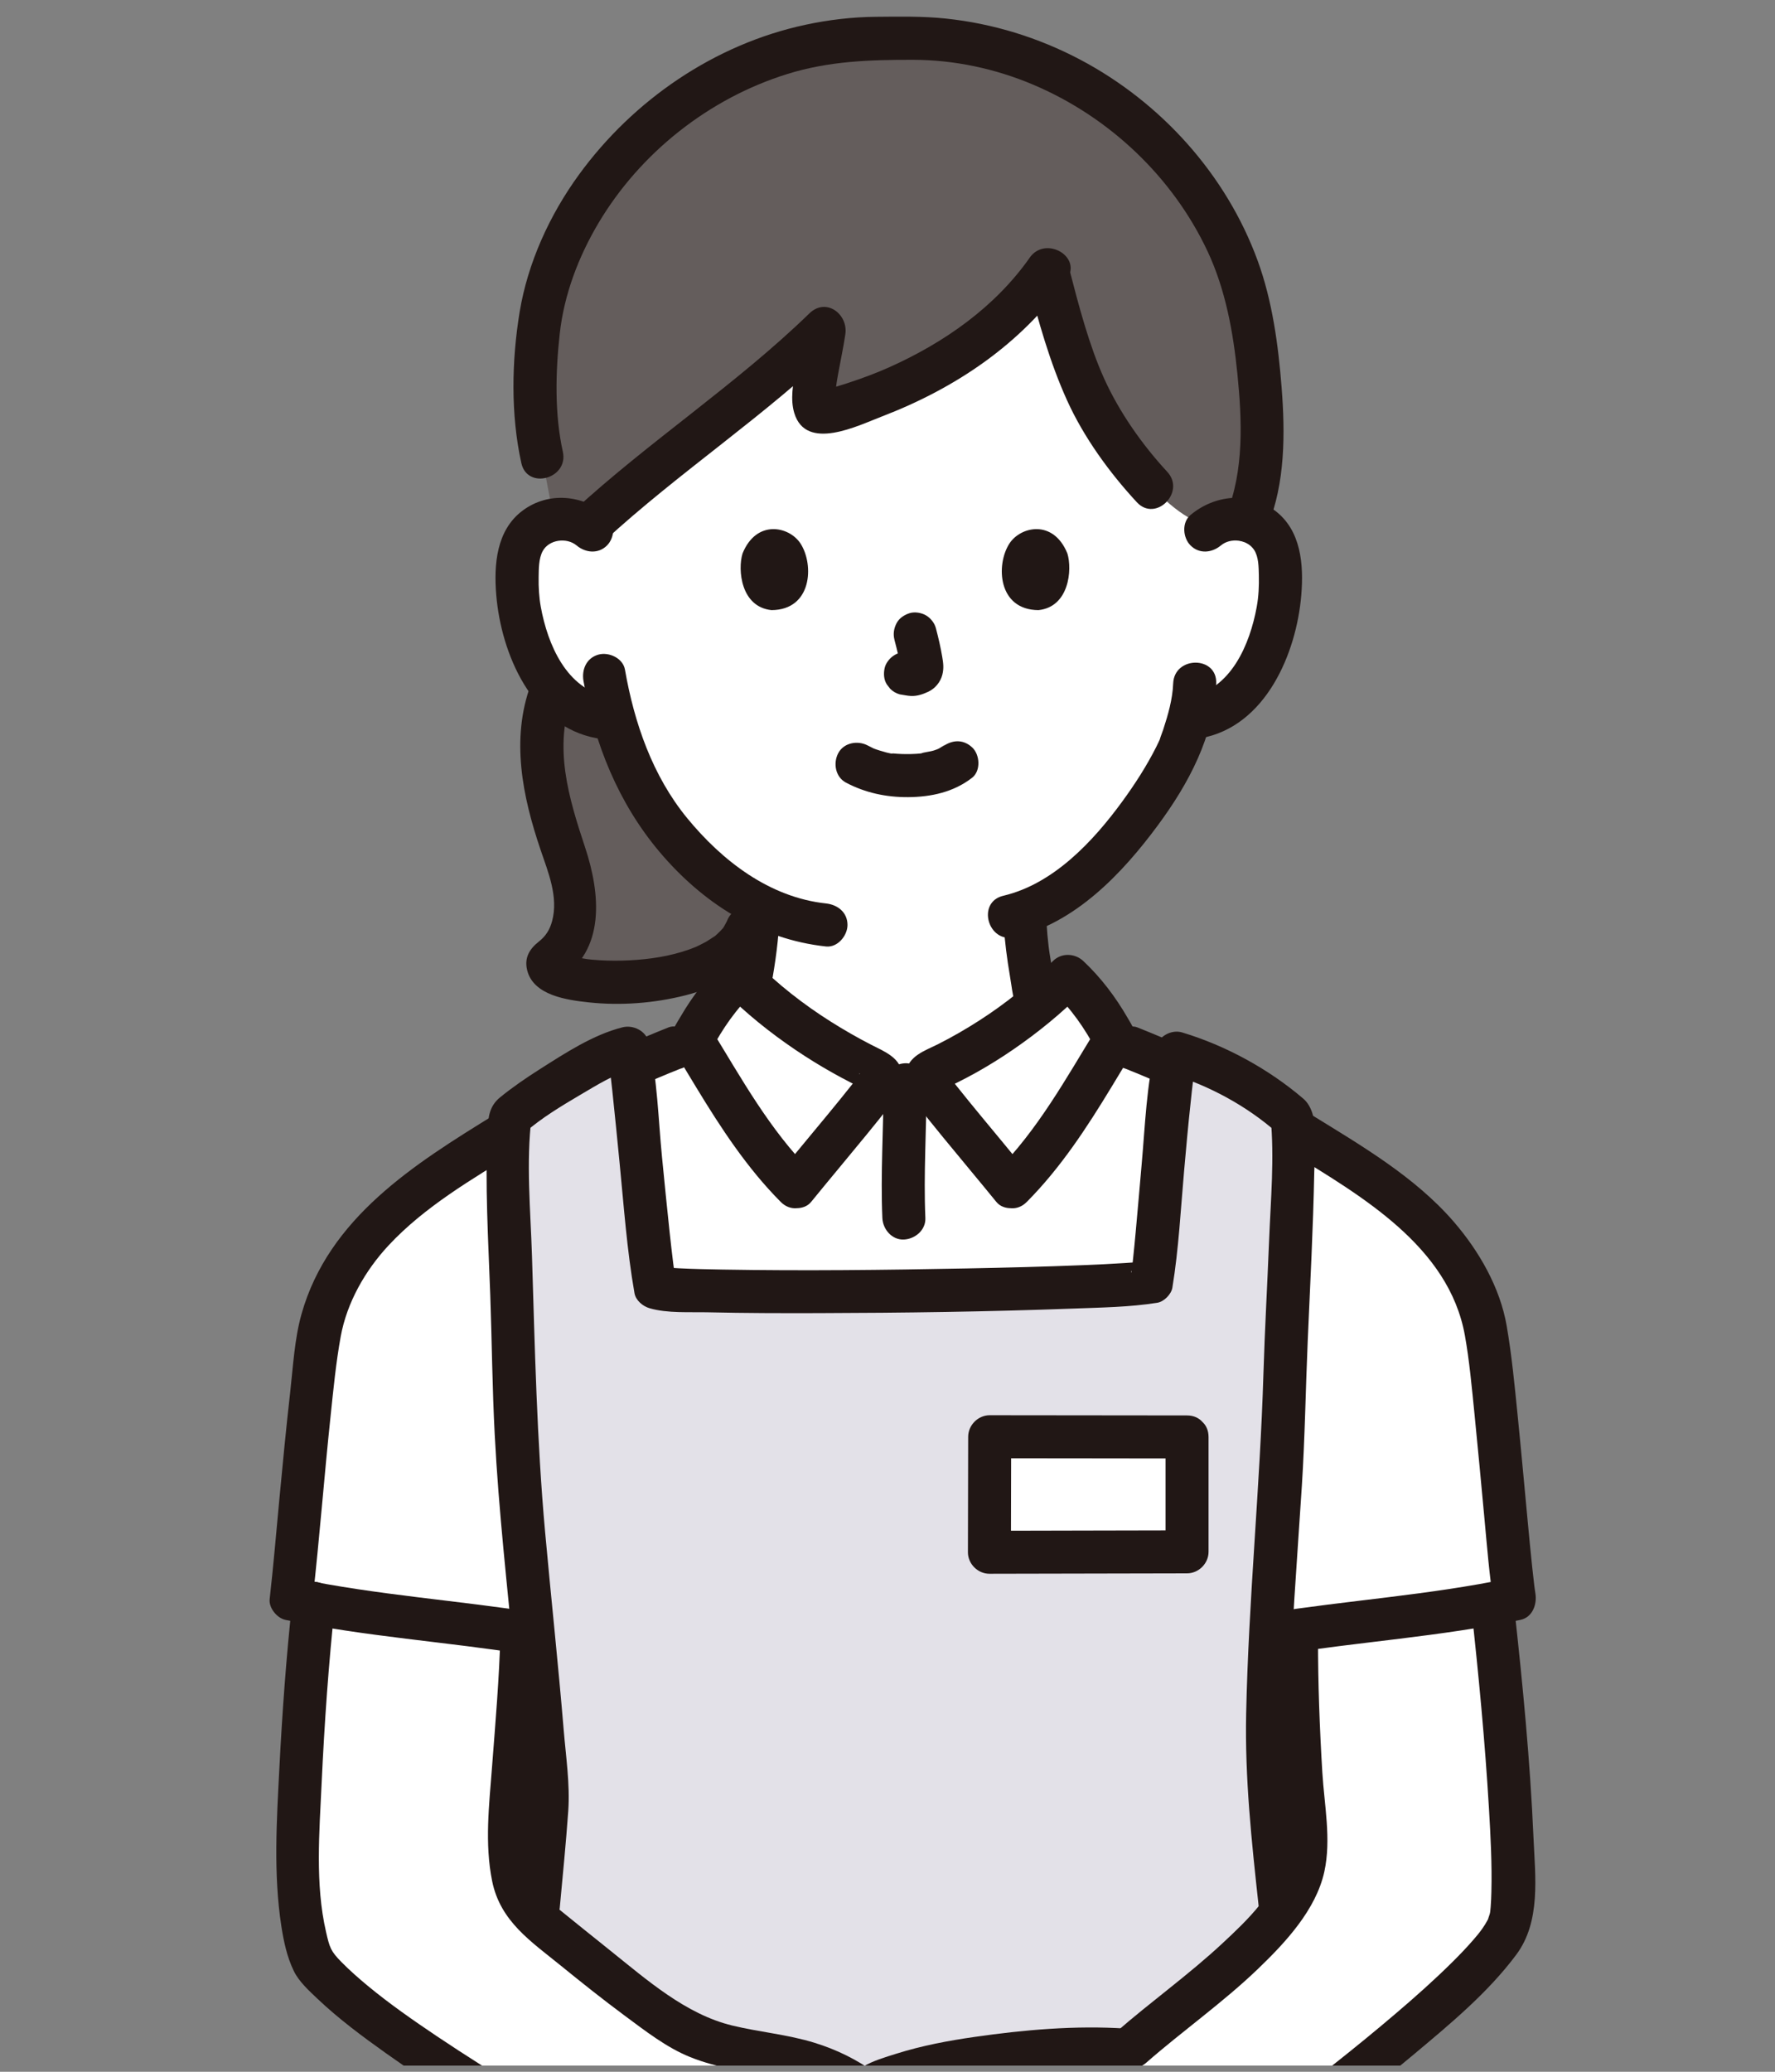 <svg width="78" height="91" viewBox="0 0 78 91" fill="none" xmlns="http://www.w3.org/2000/svg">
<rect x="0" y="0" width="78" height="91" fill="#808080" stroke="none"/>
<g clip-path="url(#clip0_6038_2056)">
<path d="M52.983 23.29C53.399 22.915 54.016 22.733 54.592 22.819C55.168 22.905 55.692 23.253 55.956 23.726C56.143 24.058 56.203 24.437 56.238 24.806C56.364 26.261 56.077 27.743 55.417 29.069C55.096 29.714 54.678 30.333 54.096 30.803C53.649 31.16 53.102 31.424 52.52 31.513L52.25 31.555C52.12 32.04 51.975 32.447 51.904 32.663C51.416 33.987 48.544 38.776 45.023 40.051C45.046 40.936 45.146 41.807 45.301 42.674C45.377 43.123 45.405 43.548 45.557 43.916C45.557 43.916 46.686 50.496 39.022 50.496C31.358 50.496 33.042 42.676 33.042 42.676C33.212 41.708 33.315 40.736 33.327 39.756C31.968 39.074 30.716 38.028 29.59 36.68C28.215 35.034 27.44 33.204 26.984 31.593C26.664 31.544 26.47 31.514 26.47 31.514C25.888 31.425 25.341 31.16 24.894 30.804C24.312 30.333 23.893 29.715 23.572 29.069C22.912 27.744 22.626 26.261 22.752 24.806C22.786 24.437 22.846 24.059 23.033 23.727C23.296 23.253 23.821 22.906 24.398 22.82C24.974 22.734 25.59 22.915 26.006 23.29C26.006 23.29 24.849 10.288 38.706 10.288C52.564 10.288 52.982 23.29 52.982 23.29L52.983 23.29Z" fill="white"/>
<path d="M55.935 71.766C58.274 71.391 64.676 70.643 66.56 70.241C66.244 68.317 65.648 59.737 65.181 57.918C64.976 57.377 64.779 56.829 64.558 56.292L64.12 55.569C63.012 53.736 61.236 52.416 59.444 51.242C58.658 50.727 57.909 50.248 57.175 49.797L51.585 46.82C50.79 46.466 49.954 46.119 49.055 45.775C48.539 44.756 47.837 43.708 46.937 42.88C45.245 44.595 43.086 46.067 41.021 47.003C40.898 47.059 40.762 47.127 40.722 47.255H38.704C38.664 47.127 38.451 47.025 38.33 46.966C36.324 45.998 34.182 44.595 32.489 42.88C31.599 43.699 30.903 44.733 30.388 45.74C29.439 46.103 28.561 46.466 27.727 46.839L22.209 49.778C21.466 50.234 20.708 50.719 19.91 51.242C18.119 52.416 16.343 53.736 15.235 55.569C15.235 55.569 15.049 55.875 14.797 56.291C14.575 56.829 14.379 57.377 14.174 57.917C13.707 59.737 13.081 67.724 12.795 70.241C14.678 70.643 21.08 71.39 23.42 71.765H55.934L55.935 71.766Z" fill="white"/>
<path d="M22.17 99.927C23.273 87.358 24.279 77.87 24.02 78.781C23.758 73.7 22.628 65.28 22.628 61.098C22.628 59.709 22.178 50.839 22.416 49.06C23.478 48.115 26.523 46.286 27.6 46.036C27.848 47.038 28.441 54.605 28.792 56.551C29.939 56.91 48.286 56.693 50.605 56.311C50.884 54.668 51.287 47.862 51.696 46.261C53.373 46.748 55.551 47.968 56.778 49.08C56.968 50.897 56.454 59.43 56.454 60.818C56.454 65.137 55.365 74.269 55.787 79.269C55.844 79.946 56.01 81.493 56.25 83.691L57.141 91.861C57.261 92.987 57.382 94.112 57.382 94.112C59.152 110.698 61.67 136.192 61.093 146.134C61.079 146.376 60.883 146.531 60.645 146.574C57.038 147.222 45.198 147.432 40.449 147.432C40.449 147.432 22.813 147.081 20.274 146.557C20.024 146.505 19.829 146.343 19.819 146.087C19.367 134.808 20.839 115.118 22.171 99.928L22.17 99.927Z" fill="#E3E1E8"/>
<path d="M39.286 96.142C38.575 96.775 35.99 99.171 35.192 99.957C34.365 100.706 33.053 100.683 32.589 100.244C32.038 99.721 31.786 98.655 32.232 97.732C33.359 96.048 36.616 93.004 38.396 91.597C41.239 90.237 47.166 89.865 49.57 90.056C51.847 88.025 54.067 86.638 55.861 84.482C57.85 82.092 57.387 81.261 57.195 78.345C57.11 77.056 56.967 74.364 56.975 71.983L56.964 71.613C59.343 71.274 63.383 70.779 65.571 70.421C65.587 70.548 65.598 70.626 65.598 70.626C66.078 74.958 66.792 82.845 66.349 84.438C65.607 87.108 52.496 96.527 51.364 97.117C50.926 97.855 48.936 98.302 48.074 98.59C47.181 98.889 46.192 99.108 45.269 99.348C44.131 99.643 43.601 100.054 42.855 100.993C42.243 101.761 41.595 102.489 40.755 103.04C39.753 103.698 38.682 103.206 38.761 102.34C37.868 102.839 36.974 102.692 36.451 101.938C36.106 101.439 36.188 99.68 36.766 98.63" fill="white"/>
<path d="M35.02 94.607C36.057 93.594 37.162 92.604 38.026 91.895C37.43 91.455 36.878 91.094 35.856 90.74C34.024 90.106 32.409 90.184 30.713 89.498L30.41 89.375C28.303 88.179 25.724 85.999 23.982 84.585C22.808 83.761 22.326 82.769 22.4 80.094C22.435 78.827 22.883 74.231 22.937 71.692C20.678 71.355 16.141 70.807 13.777 70.42C13.411 73.786 12.957 80.573 13.139 83.098C13.226 84.31 13.414 85.463 13.794 86.246C15.581 88.481 20.926 91.741 25.185 94.283L25.717 94.568C26.093 94.769 27.38 95.286 27.684 95.573C28.632 96.468 29.623 97.705 31.482 98.732L32.02 99.03C31.968 98.612 32.026 98.156 32.231 97.731C32.787 96.901 33.861 95.74 35.02 94.607Z" fill="white"/>
<path d="M52.162 63.117C51.494 63.117 45.636 63.108 43.49 63.108C43.486 64.997 43.482 66.292 43.478 68.181C44.728 68.181 50.486 68.163 52.162 68.163V63.117Z" fill="white"/>
<path d="M32.383 39.788C32.371 40.477 32.316 41.164 32.226 41.848L32.259 41.596C32.222 41.874 32.179 42.15 32.131 42.425C32.086 42.682 32.09 42.922 32.226 43.154C32.341 43.349 32.565 43.537 32.791 43.588C33.25 43.692 33.863 43.448 33.953 42.928C34.133 41.89 34.254 40.841 34.273 39.788C34.282 39.293 33.832 38.82 33.328 38.843C32.808 38.866 32.393 39.258 32.383 39.788Z" fill="#211715"/>
<path d="M44.078 40.057C44.1 40.807 44.179 41.553 44.288 42.295C44.336 42.622 44.397 42.947 44.444 43.275C44.489 43.578 44.534 43.881 44.646 44.168C44.739 44.405 44.854 44.6 45.081 44.733C45.283 44.851 45.582 44.901 45.809 44.828C46.255 44.684 46.661 44.159 46.468 43.666C46.365 43.4 46.318 43.122 46.276 42.841C46.228 42.516 46.17 42.192 46.121 41.867C46.114 41.816 46.072 41.535 46.108 41.783C46.097 41.709 46.088 41.634 46.079 41.56C46.06 41.398 46.043 41.236 46.028 41.074C45.998 40.736 45.978 40.397 45.968 40.058C45.954 39.564 45.544 39.09 45.023 39.113C44.524 39.135 44.063 39.528 44.078 40.057Z" fill="#211715"/>
<path d="M44.452 52.125C46.351 50.237 47.596 47.95 48.999 45.666C48.489 44.682 47.806 43.679 46.938 42.88C45.245 44.596 43.086 46.067 41.021 47.004C40.899 47.059 40.763 47.127 40.723 47.255C40.689 47.367 40.787 47.59 40.851 47.687C40.974 47.874 41.38 48.392 42.015 49.17C42.847 50.188 43.893 51.437 44.452 52.125Z" fill="white"/>
<path d="M34.975 52.125C33.076 50.237 31.831 47.95 30.428 45.666C30.938 44.682 31.621 43.679 32.489 42.88C34.182 44.596 36.324 45.998 38.33 46.967C38.451 47.025 38.665 47.127 38.704 47.255C38.738 47.367 38.589 47.652 38.525 47.749C38.37 47.981 38.048 48.392 37.413 49.17C36.58 50.188 35.535 51.437 34.976 52.125H34.975Z" fill="white"/>
<path d="M45.12 52.794C46.603 51.302 47.756 49.537 48.842 47.747C49.11 47.306 49.375 46.864 49.643 46.423C49.815 46.142 49.968 45.883 49.927 45.541C49.892 45.252 49.702 44.969 49.558 44.72C49.03 43.801 48.379 42.939 47.605 42.213C47.234 41.864 46.639 41.842 46.269 42.213C45.286 43.2 44.204 44.073 43.031 44.826C42.45 45.2 41.851 45.545 41.235 45.857C40.636 46.16 39.921 46.369 39.795 47.13C39.709 47.647 39.97 48.09 40.269 48.483C40.648 48.982 41.043 49.468 41.44 49.953C42.218 50.903 43.009 51.842 43.784 52.794C44.106 53.19 44.785 53.129 45.12 52.794C45.512 52.402 45.443 51.855 45.12 51.458C44.457 50.643 43.782 49.838 43.114 49.027C42.76 48.597 42.405 48.166 42.059 47.729C41.997 47.651 41.935 47.575 41.875 47.496C41.95 47.594 41.801 47.399 41.8 47.397C41.766 47.35 41.671 47.161 41.667 47.256L41.538 47.732C41.369 47.871 41.356 47.9 41.498 47.819L41.636 47.756C41.775 47.691 41.913 47.625 42.051 47.557C42.331 47.418 42.609 47.272 42.883 47.119C43.447 46.804 43.996 46.462 44.529 46.096C45.627 45.342 46.665 44.493 47.605 43.548H46.269C47.067 44.298 47.675 45.177 48.183 46.143V45.189C46.846 47.37 45.602 49.63 43.783 51.457C42.925 52.32 44.261 53.658 45.12 52.794Z" fill="#211715"/>
<path d="M35.644 51.457C33.825 49.629 32.58 47.37 31.244 45.189V46.143C31.752 45.177 32.36 44.297 33.158 43.548H31.822C32.774 44.504 33.832 45.354 34.949 46.11C35.475 46.466 36.016 46.8 36.57 47.112C36.838 47.263 37.109 47.408 37.383 47.549C37.517 47.617 37.652 47.683 37.786 47.75C37.836 47.774 37.886 47.798 37.935 47.823C38.078 47.912 38.062 47.882 37.889 47.733L37.76 47.256C37.753 47.105 37.834 47.124 37.747 47.21C37.715 47.242 37.675 47.322 37.648 47.362C37.609 47.418 37.567 47.473 37.526 47.528C37.411 47.682 37.605 47.43 37.449 47.628C37.109 48.059 36.76 48.484 36.412 48.908C35.712 49.759 35.003 50.602 34.308 51.457C33.986 51.852 33.921 52.407 34.308 52.793C34.641 53.126 35.32 53.191 35.644 52.793C36.45 51.803 37.273 50.826 38.081 49.838C38.446 49.391 38.813 48.944 39.157 48.481C39.422 48.126 39.665 47.714 39.65 47.255C39.623 46.467 38.862 46.188 38.27 45.883C37.668 45.573 37.08 45.235 36.507 44.874C35.295 44.109 34.17 43.228 33.158 42.212C32.79 41.842 32.194 41.863 31.822 42.212C31.068 42.921 30.429 43.758 29.908 44.652C29.77 44.888 29.59 45.151 29.518 45.415C29.412 45.8 29.593 46.109 29.784 46.422C30.052 46.863 30.318 47.306 30.585 47.746C31.672 49.537 32.825 51.302 34.308 52.793C35.167 53.656 36.503 52.32 35.644 51.457H35.644Z" fill="#211715"/>
<path d="M38.827 47.647C38.825 49.595 38.691 51.553 38.774 53.5C38.795 53.994 39.194 54.469 39.719 54.445C40.213 54.423 40.687 54.029 40.664 53.5C40.581 51.553 40.715 49.595 40.716 47.647C40.716 47.153 40.281 46.679 39.772 46.702C39.262 46.725 38.827 47.117 38.827 47.647Z" fill="#211715"/>
<path d="M24.597 83.805C24.729 82.387 24.87 80.968 24.971 79.546C25.053 78.382 24.868 77.159 24.772 75.999C24.531 73.094 24.217 70.197 23.954 67.294C23.589 63.257 23.504 59.206 23.377 55.156C23.314 53.157 23.111 51.052 23.361 49.059L23.085 49.727C23.801 49.103 24.654 48.59 25.48 48.102C26.241 47.654 27.038 47.152 27.852 46.946L26.69 46.286C26.71 46.372 26.725 46.458 26.74 46.545C26.752 46.615 26.803 46.997 26.773 46.763C26.822 47.144 26.865 47.527 26.907 47.91C27.021 48.965 27.123 50.022 27.227 51.079C27.415 52.983 27.549 54.915 27.882 56.802C27.938 57.12 28.248 57.376 28.542 57.462C29.338 57.694 30.308 57.622 31.127 57.642C32.744 57.679 34.363 57.682 35.981 57.677C39.704 57.667 43.429 57.617 47.15 57.478C48.382 57.431 49.638 57.417 50.858 57.222C51.148 57.176 51.47 56.852 51.518 56.562C51.797 54.864 51.883 53.128 52.035 51.416C52.123 50.42 52.212 49.424 52.321 48.43C52.399 47.716 52.432 47.225 52.609 46.512L51.447 47.172C53.122 47.677 54.8 48.585 56.112 49.747L55.835 49.079C56.008 50.857 55.84 52.702 55.769 54.482C55.692 56.433 55.579 58.383 55.52 60.335C55.37 65.314 54.866 70.277 54.761 75.257C54.7 78.098 54.999 80.87 55.306 83.691C55.361 84.198 55.701 84.635 56.251 84.635C56.719 84.635 57.252 84.201 57.196 83.691C56.882 80.814 56.586 77.99 56.654 75.091C56.732 71.809 57 68.534 57.209 65.258C57.344 63.14 57.374 61.022 57.466 58.902C57.574 56.42 57.706 53.939 57.754 51.455C57.772 50.532 58.037 48.911 57.268 48.254C55.741 46.951 53.87 45.928 51.948 45.349C51.469 45.205 50.906 45.522 50.786 46.009C50.379 47.66 50.321 49.437 50.17 51.124C50.082 52.122 49.998 53.12 49.906 54.117C49.868 54.533 49.828 54.948 49.783 55.364C49.767 55.516 49.749 55.667 49.731 55.819C49.702 56.061 49.703 55.657 49.724 55.872C49.73 55.929 49.704 56.004 49.695 56.06L50.355 55.4C50.097 55.441 50.592 55.384 50.356 55.4C50.28 55.405 50.203 55.416 50.127 55.424C49.893 55.446 49.657 55.463 49.422 55.478C48.81 55.518 48.198 55.546 47.585 55.571C45.876 55.64 44.166 55.682 42.457 55.715C38.886 55.784 35.311 55.826 31.74 55.764C31.102 55.753 30.463 55.74 29.825 55.708C29.608 55.697 29.392 55.678 29.175 55.664C28.925 55.648 29.152 55.657 29.192 55.67C29.145 55.655 29.091 55.654 29.043 55.639L29.703 56.299C29.678 56.159 29.657 56.018 29.636 55.877C29.628 55.827 29.6 55.621 29.622 55.783C29.609 55.687 29.596 55.59 29.584 55.494C29.527 55.041 29.477 54.588 29.427 54.134C29.307 53.023 29.198 51.911 29.089 50.8C28.926 49.153 28.891 47.4 28.511 45.785C28.393 45.281 27.83 45.003 27.349 45.125C26.067 45.449 24.832 46.258 23.729 46.959C23.127 47.341 22.534 47.746 21.979 48.197C21.509 48.58 21.454 49.049 21.426 49.613C21.307 52.023 21.457 54.459 21.543 56.867C21.615 58.916 21.633 60.972 21.74 63.019C21.913 66.363 22.294 69.695 22.612 73.028C22.784 74.832 22.953 76.638 23.057 78.448C23.158 80.226 22.871 82.038 22.706 83.806C22.659 84.315 23.174 84.751 23.651 84.751C24.201 84.751 24.549 84.317 24.596 83.806L24.597 83.805Z" fill="#211715"/>
<path d="M52.163 62.172C49.272 62.172 46.381 62.163 43.49 62.163C42.979 62.163 42.547 62.596 42.545 63.108C42.542 64.799 42.538 66.49 42.534 68.181C42.533 68.692 42.968 69.126 43.479 69.126C46.374 69.126 49.268 69.108 52.163 69.108C52.673 69.108 53.108 68.675 53.108 68.163V63.117C53.108 61.901 51.218 61.899 51.218 63.117V68.163L52.163 67.218C49.268 67.218 46.374 67.236 43.479 67.237L44.424 68.181C44.427 66.49 44.432 64.799 44.435 63.108L43.49 64.052C46.381 64.052 49.272 64.061 52.163 64.062C53.379 64.062 53.381 62.172 52.163 62.172Z" fill="#211715"/>
<path d="M64.653 70.626C64.976 73.555 65.255 76.491 65.43 79.432C65.502 80.65 65.567 81.874 65.537 83.095C65.532 83.313 65.523 83.531 65.506 83.749C65.5 83.827 65.492 83.906 65.484 83.984C65.469 84.124 65.515 83.81 65.49 83.938C65.482 83.977 65.479 84.019 65.468 84.058C65.427 84.207 65.335 84.399 65.443 84.2C65.38 84.316 65.321 84.433 65.25 84.545C65.172 84.668 65.087 84.787 64.999 84.903C65.131 84.728 64.967 84.941 64.934 84.981C64.864 85.065 64.793 85.15 64.721 85.232C64.43 85.566 64.122 85.885 63.808 86.196C63.031 86.966 62.211 87.694 61.379 88.404C59.542 89.973 57.635 91.461 55.7 92.907C54.201 94.027 52.697 95.171 51.111 96.168C50.084 96.814 51.032 98.45 52.065 97.8C53.46 96.923 54.786 95.923 56.109 94.943C58.153 93.43 60.17 91.875 62.121 90.243C63.714 88.909 65.382 87.532 66.631 85.857C67.719 84.398 67.462 82.429 67.387 80.71C67.24 77.341 66.913 73.977 66.543 70.626C66.487 70.118 66.149 69.681 65.598 69.681C65.131 69.681 64.597 70.115 64.653 70.626L64.653 70.626Z" fill="#211715"/>
<path d="M56.03 71.983C56.027 73.845 56.096 75.708 56.202 77.567C56.276 78.849 56.606 80.379 56.398 81.591C56.141 83.093 54.787 84.363 53.728 85.35C52.235 86.742 50.565 87.927 49.03 89.269C48.113 90.072 49.454 91.404 50.366 90.606C51.975 89.197 53.738 87.963 55.282 86.48C56.481 85.329 57.83 83.887 58.197 82.208C58.507 80.788 58.194 79.281 58.108 77.85C57.99 75.897 57.916 73.939 57.919 71.983C57.921 70.766 56.032 70.765 56.03 71.983Z" fill="#211715"/>
<path d="M49.471 89.103C47.257 88.957 45.001 89.157 42.81 89.472C41.659 89.637 40.505 89.855 39.394 90.205C38.913 90.356 38.353 90.518 37.92 90.78C37.453 91.063 37.027 91.498 36.617 91.854C34.828 93.404 33.02 95.063 31.612 96.978C30.824 98.05 30.893 99.664 31.73 100.691C32.54 101.687 34.053 101.665 35.126 101.132C36.064 100.666 36.849 99.678 37.607 98.971C38.385 98.245 39.161 97.518 39.955 96.811C40.865 95.999 39.524 94.667 38.619 95.475C37.368 96.59 36.143 97.739 34.93 98.897C34.522 99.287 33.785 99.894 33.23 99.547C33.225 99.544 33.076 99.337 33.028 99.211C32.944 98.99 32.927 98.745 32.964 98.513C33.026 98.121 33.333 97.807 33.58 97.513C34.925 95.907 36.482 94.455 38.068 93.091C38.352 92.847 38.688 92.515 38.986 92.36C39.353 92.168 39.781 92.058 40.176 91.943C41.148 91.659 42.147 91.468 43.147 91.319C45.22 91.009 47.377 90.855 49.471 90.993C50.685 91.073 50.68 89.183 49.471 89.103Z" fill="#211715"/>
<path d="M38.504 91.079C37.67 90.47 36.768 90.026 35.78 89.723C34.602 89.361 33.37 89.258 32.176 88.969C30.123 88.472 28.416 86.954 26.799 85.662C25.986 85.013 25.176 84.359 24.368 83.704C23.997 83.403 23.706 83.041 23.558 82.558C23.115 81.12 23.369 79.471 23.482 77.995C23.64 75.921 23.826 73.846 23.88 71.766C23.912 70.549 22.022 70.55 21.991 71.766C21.94 73.72 21.77 75.671 21.621 77.62C21.494 79.277 21.292 80.982 21.627 82.627C21.987 84.398 23.332 85.272 24.648 86.342C25.57 87.091 26.498 87.83 27.453 88.537C28.346 89.198 29.283 89.932 30.319 90.351C31.543 90.846 32.828 90.992 34.111 91.254C35.382 91.513 36.502 91.946 37.55 92.711C37.963 93.013 38.604 92.781 38.843 92.372C39.123 91.894 38.917 91.382 38.504 91.08V91.079Z" fill="#211715"/>
<path d="M31.959 97.916C30.767 97.242 29.81 96.36 28.851 95.395C28.5 95.042 28.164 94.713 27.721 94.476C27.262 94.23 26.776 94.039 26.309 93.808C25.171 93.246 24.096 92.531 23.014 91.869C21.728 91.081 20.45 90.279 19.197 89.439C18.157 88.74 17.123 88.022 16.156 87.222C15.76 86.893 15.372 86.553 15.01 86.186C14.53 85.7 14.486 85.548 14.328 84.861C13.841 82.752 14.035 80.459 14.134 78.318C14.257 75.682 14.441 73.044 14.725 70.42C14.781 69.912 14.252 69.475 13.78 69.475C13.224 69.475 12.891 69.91 12.836 70.42C12.574 72.826 12.402 75.242 12.277 77.658C12.158 79.961 12.011 82.307 12.362 84.596C12.466 85.271 12.612 85.963 12.914 86.58C13.14 87.044 13.582 87.443 13.954 87.796C14.878 88.672 15.91 89.439 16.946 90.176C19.389 91.912 21.96 93.495 24.549 95.002C25.015 95.274 25.493 95.505 25.982 95.729C26.286 95.868 26.586 96.012 26.881 96.168C26.887 96.172 27.188 96.377 27.017 96.24C27.121 96.323 27.219 96.434 27.314 96.528C28.46 97.664 29.589 98.745 31.006 99.547C32.067 100.147 33.02 98.515 31.96 97.915L31.959 97.916Z" fill="#211715"/>
<path d="M28.204 47.656C28.518 47.515 28.835 47.378 29.152 47.244L28.927 47.34C29.245 47.205 29.564 47.075 29.885 46.947C30.008 46.918 30.115 46.861 30.206 46.778C30.309 46.711 30.39 46.623 30.449 46.513C30.568 46.31 30.618 46.011 30.545 45.785C30.471 45.556 30.329 45.336 30.111 45.22C29.9 45.109 29.614 45.033 29.383 45.125C28.666 45.411 27.954 45.71 27.25 46.025C27.047 46.115 26.872 46.385 26.816 46.589C26.754 46.816 26.782 47.117 26.911 47.317C27.041 47.519 27.235 47.697 27.476 47.752L27.727 47.785C27.898 47.785 28.056 47.742 28.204 47.656Z" fill="#211715"/>
<path d="M23.672 70.854C20.145 70.294 16.544 70.062 13.047 69.33L13.74 70.241C14.042 67.566 14.243 64.879 14.527 62.202C14.655 60.983 14.763 59.86 14.972 58.705C15.243 57.214 16.049 55.804 17.076 54.702C18.655 53.007 20.73 51.799 22.686 50.594C23.72 49.958 22.772 48.323 21.732 48.963C18.204 51.134 14.441 53.491 13.249 57.721C12.94 58.82 12.879 60.03 12.751 61.159C12.572 62.736 12.421 64.317 12.272 65.898C12.136 67.346 12.013 68.796 11.85 70.241C11.807 70.627 12.173 71.075 12.544 71.152C16.041 71.885 19.641 72.116 23.169 72.677C23.672 72.757 24.185 72.547 24.331 72.017C24.454 71.568 24.178 70.935 23.671 70.855L23.672 70.854Z" fill="#211715"/>
<path d="M52.062 46.005C51.371 45.697 50.674 45.404 49.972 45.124C49.759 45.039 49.434 45.108 49.244 45.219C49.048 45.334 48.861 45.559 48.81 45.784C48.755 46.026 48.767 46.297 48.905 46.512L49.053 46.703C49.171 46.82 49.31 46.901 49.47 46.946C49.794 47.075 50.118 47.208 50.439 47.343L50.214 47.248C50.513 47.374 50.812 47.504 51.108 47.636C51.217 47.705 51.334 47.742 51.46 47.748C51.586 47.776 51.711 47.771 51.837 47.731C52.056 47.671 52.294 47.502 52.401 47.297C52.517 47.078 52.575 46.812 52.497 46.569C52.426 46.35 52.282 46.102 52.063 46.004L52.062 46.005Z" fill="#211715"/>
<path d="M56.186 72.677C59.713 72.116 63.313 71.885 66.811 71.152C67.349 71.04 67.547 70.468 67.471 69.99C67.458 69.912 67.447 69.833 67.436 69.754C67.474 70.017 67.43 69.711 67.422 69.642C67.389 69.369 67.358 69.095 67.329 68.82C67.258 68.152 67.195 67.483 67.132 66.815C66.985 65.258 66.845 63.7 66.688 62.143C66.557 60.841 66.432 59.532 66.21 58.241C65.918 56.548 64.989 54.94 63.874 53.653C62.181 51.697 59.832 50.324 57.653 48.981C56.615 48.341 55.665 49.975 56.699 50.613C59.805 52.527 63.672 54.736 64.374 58.667C64.569 59.755 64.675 60.92 64.798 62.143C64.951 63.656 65.088 65.17 65.23 66.683C65.349 67.952 65.447 69.232 65.649 70.492L66.309 69.329C62.812 70.062 59.212 70.294 55.684 70.854C55.18 70.934 54.9 71.564 55.025 72.016C55.172 72.553 55.681 72.757 56.187 72.676L56.186 72.677Z" fill="#211715"/>
<path d="M23.802 33.174C23.754 32.058 23.921 31.142 24.237 30.315C24.391 30.491 24.558 30.654 24.743 30.804C25.19 31.16 25.737 31.424 26.319 31.514L26.834 31.593C27.289 33.204 28.064 35.035 29.439 36.68C30.497 37.946 31.666 38.946 32.929 39.628C33.603 43.892 23.538 43.628 24.093 42.211C25.224 41.57 25.481 40.008 25.175 38.746C24.873 37.48 24.3 36.234 24.035 34.962C23.901 34.31 23.826 33.718 23.803 33.174H23.802Z" fill="#645D5C"/>
<path d="M23.327 30.064C22.441 32.46 22.957 34.975 23.751 37.317C24.088 38.311 24.547 39.399 24.261 40.46C24.159 40.838 23.986 41.114 23.682 41.355C23.271 41.679 23.037 42.062 23.161 42.596C23.423 43.727 24.923 43.925 25.872 44.028C27.275 44.179 28.75 44.066 30.118 43.719C31.654 43.331 33.186 42.54 33.761 40.975C34.181 39.831 32.355 39.338 31.939 40.472C31.946 40.454 31.81 40.718 31.775 40.764C31.747 40.801 31.523 41.031 31.408 41.125C31.469 41.076 31.123 41.312 31.04 41.359C30.925 41.425 30.623 41.572 30.612 41.577C29.771 41.932 28.847 42.095 27.997 42.16C27.557 42.194 27.114 42.206 26.673 42.192C26.453 42.185 26.234 42.173 26.015 42.152C25.981 42.149 25.722 42.119 25.813 42.132C25.901 42.143 25.624 42.1 25.59 42.094C25.436 42.066 25.282 42.033 25.132 41.989C25.066 41.97 25.001 41.947 24.935 41.927C24.72 41.863 25.128 42.003 24.936 41.93C24.887 41.911 24.846 41.875 24.798 41.854C24.646 41.788 24.938 42.003 24.85 41.891C24.938 42.004 25.062 42.289 25.005 42.462L24.57 43.027C26.638 41.749 26.376 39.228 25.715 37.233C24.988 35.038 24.312 32.832 25.149 30.565C25.571 29.423 23.746 28.93 23.327 30.063L23.327 30.064Z" fill="#211715"/>
<path d="M55.211 15.494C55.114 14.774 55.001 14.126 54.894 13.602C53.496 6.746 46.592 1.304 39.352 1.702C32.113 1.304 25.209 6.746 23.811 13.602C23.432 15.451 23.478 18.614 23.822 20.09L24.343 22.831C24.361 22.825 24.38 22.822 24.399 22.819C24.898 22.745 25.426 22.871 25.827 23.151C28.44 20.718 33.71 16.901 36.235 14.434C36.029 15.891 35.294 18.37 36.219 18.115C40.082 17.099 43.785 15.049 46.024 11.852C46.496 13.74 47.276 16.29 47.849 17.404C48.683 19.026 51.109 22.784 53.228 23.109C53.62 22.857 54.119 22.748 54.592 22.818C54.66 22.828 54.727 22.842 54.792 22.86C55.649 20.857 55.52 17.807 55.211 15.493L55.211 15.494Z" fill="#645D5C"/>
<path d="M24.733 19.839C24.365 18.18 24.411 16.329 24.598 14.649C24.789 12.936 25.422 11.273 26.299 9.798C28.137 6.707 31.163 4.319 34.598 3.251C36.424 2.682 38.226 2.624 40.121 2.627C41.934 2.629 43.744 3.016 45.413 3.724C48.737 5.133 51.528 7.766 53.064 11.037C53.854 12.72 54.191 14.586 54.376 16.425C54.58 18.458 54.675 20.676 53.885 22.603C53.691 23.075 54.095 23.642 54.545 23.765C55.087 23.914 55.513 23.579 55.707 23.105C56.48 21.219 56.476 19.022 56.319 17.021C56.172 15.15 55.913 13.219 55.266 11.45C53.885 7.669 51.019 4.496 47.468 2.62C45.626 1.648 43.631 1.033 41.56 0.815C40.546 0.708 39.517 0.73 38.499 0.738C37.459 0.746 36.413 0.87 35.396 1.088C31.406 1.941 27.833 4.388 25.442 7.671C24.155 9.437 23.192 11.54 22.835 13.704C22.483 15.845 22.438 18.216 22.91 20.343C23.174 21.53 24.996 21.027 24.733 19.841L24.733 19.839Z" fill="#211715"/>
<path d="M45.17 12.332C45.627 14.106 46.13 15.907 46.888 17.58C47.625 19.208 48.748 20.755 49.957 22.061C50.785 22.955 52.118 21.616 51.293 20.724C50.189 19.531 49.192 18.112 48.519 16.626C47.865 15.182 47.404 13.427 46.992 11.83C46.689 10.653 44.866 11.152 45.17 12.332Z" fill="#211715"/>
<path d="M45.248 11.32C43.718 13.496 41.482 15.056 39.076 16.132C38.471 16.403 37.847 16.632 37.217 16.837C36.922 16.933 36.625 17.023 36.327 17.107C36.238 17.132 36.148 17.156 36.059 17.18C35.816 17.232 35.942 17.265 36.436 17.282L36.726 17.638C36.702 17.538 36.699 17.535 36.714 17.631C36.768 17.487 36.717 17.209 36.734 17.05C36.758 16.821 36.8 16.595 36.841 16.368C36.943 15.807 37.063 15.249 37.147 14.685C37.279 13.799 36.302 13.053 35.568 13.765C32.331 16.908 28.513 19.39 25.198 22.447C24.303 23.273 25.642 24.607 26.534 23.783C29.849 20.726 33.666 18.244 36.904 15.101L35.325 14.182C35.222 14.872 35.065 15.552 34.953 16.24C34.856 16.847 34.72 17.534 34.903 18.14C35.418 19.848 37.699 18.697 38.772 18.286C41.983 17.054 44.884 15.111 46.879 12.272C47.58 11.276 45.942 10.33 45.247 11.319L45.248 11.32Z" fill="#211715"/>
<path d="M53.651 23.958C54.073 23.605 54.804 23.69 55.108 24.15C55.313 24.46 55.309 24.916 55.319 25.274C55.331 25.736 55.308 26.202 55.225 26.657C54.925 28.3 54.096 30.275 52.269 30.602C51.766 30.692 51.483 31.305 51.609 31.764C51.755 32.294 52.267 32.514 52.771 32.424C55.613 31.914 56.97 28.709 57.184 26.133C57.294 24.799 57.177 23.289 56.025 22.427C54.887 21.575 53.375 21.735 52.315 22.621C51.924 22.948 51.977 23.619 52.315 23.957C52.703 24.345 53.259 24.285 53.651 23.957V23.958Z" fill="#211715"/>
<path d="M51.554 30.017C51.526 30.715 51.331 31.39 51.115 32.05C51.085 32.14 50.883 32.669 51.011 32.38C50.947 32.523 50.881 32.665 50.811 32.805C50.389 33.642 49.877 34.437 49.325 35.193C48.039 36.957 46.291 38.828 44.089 39.345C42.905 39.623 43.406 41.445 44.591 41.167C47.254 40.542 49.318 38.367 50.884 36.246C52.236 34.416 53.35 32.343 53.444 30.017C53.493 28.801 51.604 28.804 51.554 30.017Z" fill="#211715"/>
<path d="M26.675 22.622C25.614 21.735 24.106 21.578 22.965 22.428C21.811 23.288 21.696 24.802 21.807 26.134C22.021 28.71 23.378 31.916 26.219 32.425C26.721 32.515 27.238 32.289 27.381 31.765C27.507 31.308 27.226 30.693 26.721 30.603C24.894 30.275 24.065 28.302 23.765 26.658C23.687 26.229 23.663 25.79 23.67 25.354C23.676 24.986 23.67 24.537 23.849 24.205C24.124 23.696 24.904 23.596 25.338 23.959C25.73 24.286 26.291 24.343 26.674 23.959C27.011 23.623 27.068 22.952 26.674 22.623L26.675 22.622Z" fill="#211715"/>
<path d="M25.641 29.914C26.12 32.66 27.174 35.277 28.984 37.42C30.867 39.651 33.362 41.256 36.297 41.573C36.806 41.628 37.242 41.099 37.242 40.628C37.242 40.071 36.807 39.738 36.297 39.683C33.812 39.415 31.739 37.814 30.197 35.936C28.673 34.079 27.871 31.751 27.463 29.412C27.375 28.909 26.759 28.627 26.301 28.752C25.77 28.898 25.553 29.41 25.641 29.914H25.641Z" fill="#211715"/>
<path d="M37.175 34.376C38.027 34.825 38.943 35.02 39.907 35.014C40.922 35.007 41.91 34.791 42.718 34.162C43.11 33.857 43.063 33.142 42.718 32.826C42.303 32.444 41.8 32.5 41.382 32.826C41.709 32.571 41.373 32.819 41.269 32.873C41.189 32.915 40.976 32.981 41.275 32.879C41.201 32.905 41.129 32.935 41.053 32.959C40.853 33.024 40.629 33.032 40.434 33.101C40.533 33.065 40.588 33.082 40.446 33.096C40.385 33.102 40.324 33.107 40.264 33.111C40.117 33.12 39.97 33.124 39.823 33.123C39.691 33.122 39.56 33.118 39.429 33.109C39.368 33.105 39.308 33.1 39.248 33.094C39.214 33.091 39.18 33.087 39.145 33.083C39.071 33.074 39.1 33.078 39.233 33.095C39.206 33.138 38.716 32.984 38.654 32.966C38.573 32.942 38.494 32.913 38.414 32.885C38.203 32.813 38.614 32.981 38.422 32.891C38.323 32.844 38.225 32.795 38.128 32.743C37.691 32.513 37.08 32.618 36.835 33.083C36.605 33.519 36.708 34.129 37.174 34.375L37.175 34.376Z" fill="#211715"/>
<path d="M39.304 28.098C39.418 28.53 39.526 28.968 39.591 29.41L39.558 29.159C39.565 29.219 39.569 29.279 39.562 29.34L39.596 29.088C39.592 29.117 39.586 29.143 39.576 29.17L39.672 28.944C39.663 28.963 39.654 28.979 39.643 28.996L39.791 28.805C39.777 28.822 39.764 28.834 39.748 28.847L39.939 28.699C39.906 28.72 39.871 28.737 39.835 28.754L40.061 28.659C40.004 28.683 39.947 28.7 39.886 28.709L40.137 28.676C40.082 28.683 40.028 28.682 39.972 28.676L40.224 28.709C40.162 28.701 40.101 28.686 40.039 28.677C39.913 28.638 39.788 28.633 39.662 28.66C39.536 28.666 39.419 28.703 39.311 28.772C39.114 28.887 38.927 29.111 38.876 29.337C38.821 29.579 38.833 29.85 38.972 30.065L39.12 30.256C39.238 30.373 39.377 30.454 39.537 30.499C39.702 30.521 39.862 30.563 40.031 30.57C40.301 30.582 40.548 30.497 40.789 30.385C41.092 30.245 41.331 29.957 41.411 29.632C41.48 29.353 41.453 29.13 41.405 28.85C41.334 28.427 41.236 28.009 41.127 27.595C41.068 27.366 40.896 27.149 40.693 27.03C40.491 26.912 40.192 26.861 39.965 26.935C39.737 27.009 39.516 27.151 39.401 27.369C39.281 27.596 39.239 27.845 39.305 28.097L39.304 28.098Z" fill="#211715"/>
<path d="M32.63 24.311C32.411 25.023 32.554 26.66 33.903 26.799C35.685 26.789 35.78 24.809 35.18 23.878C34.689 23.116 33.244 22.799 32.63 24.311Z" fill="#211715"/>
<path d="M46.905 24.311C47.124 25.023 46.982 26.66 45.633 26.799C43.85 26.789 43.755 24.809 44.355 23.878C44.847 23.116 46.291 22.799 46.905 24.311Z" fill="#211715"/>
</g>
<defs>
<clipPath id="clip0_6038_2056">
<rect width="76.542" height="90" fill="white" transform="translate(0.988 0.73)"/>
</clipPath>
</defs>
</svg>
